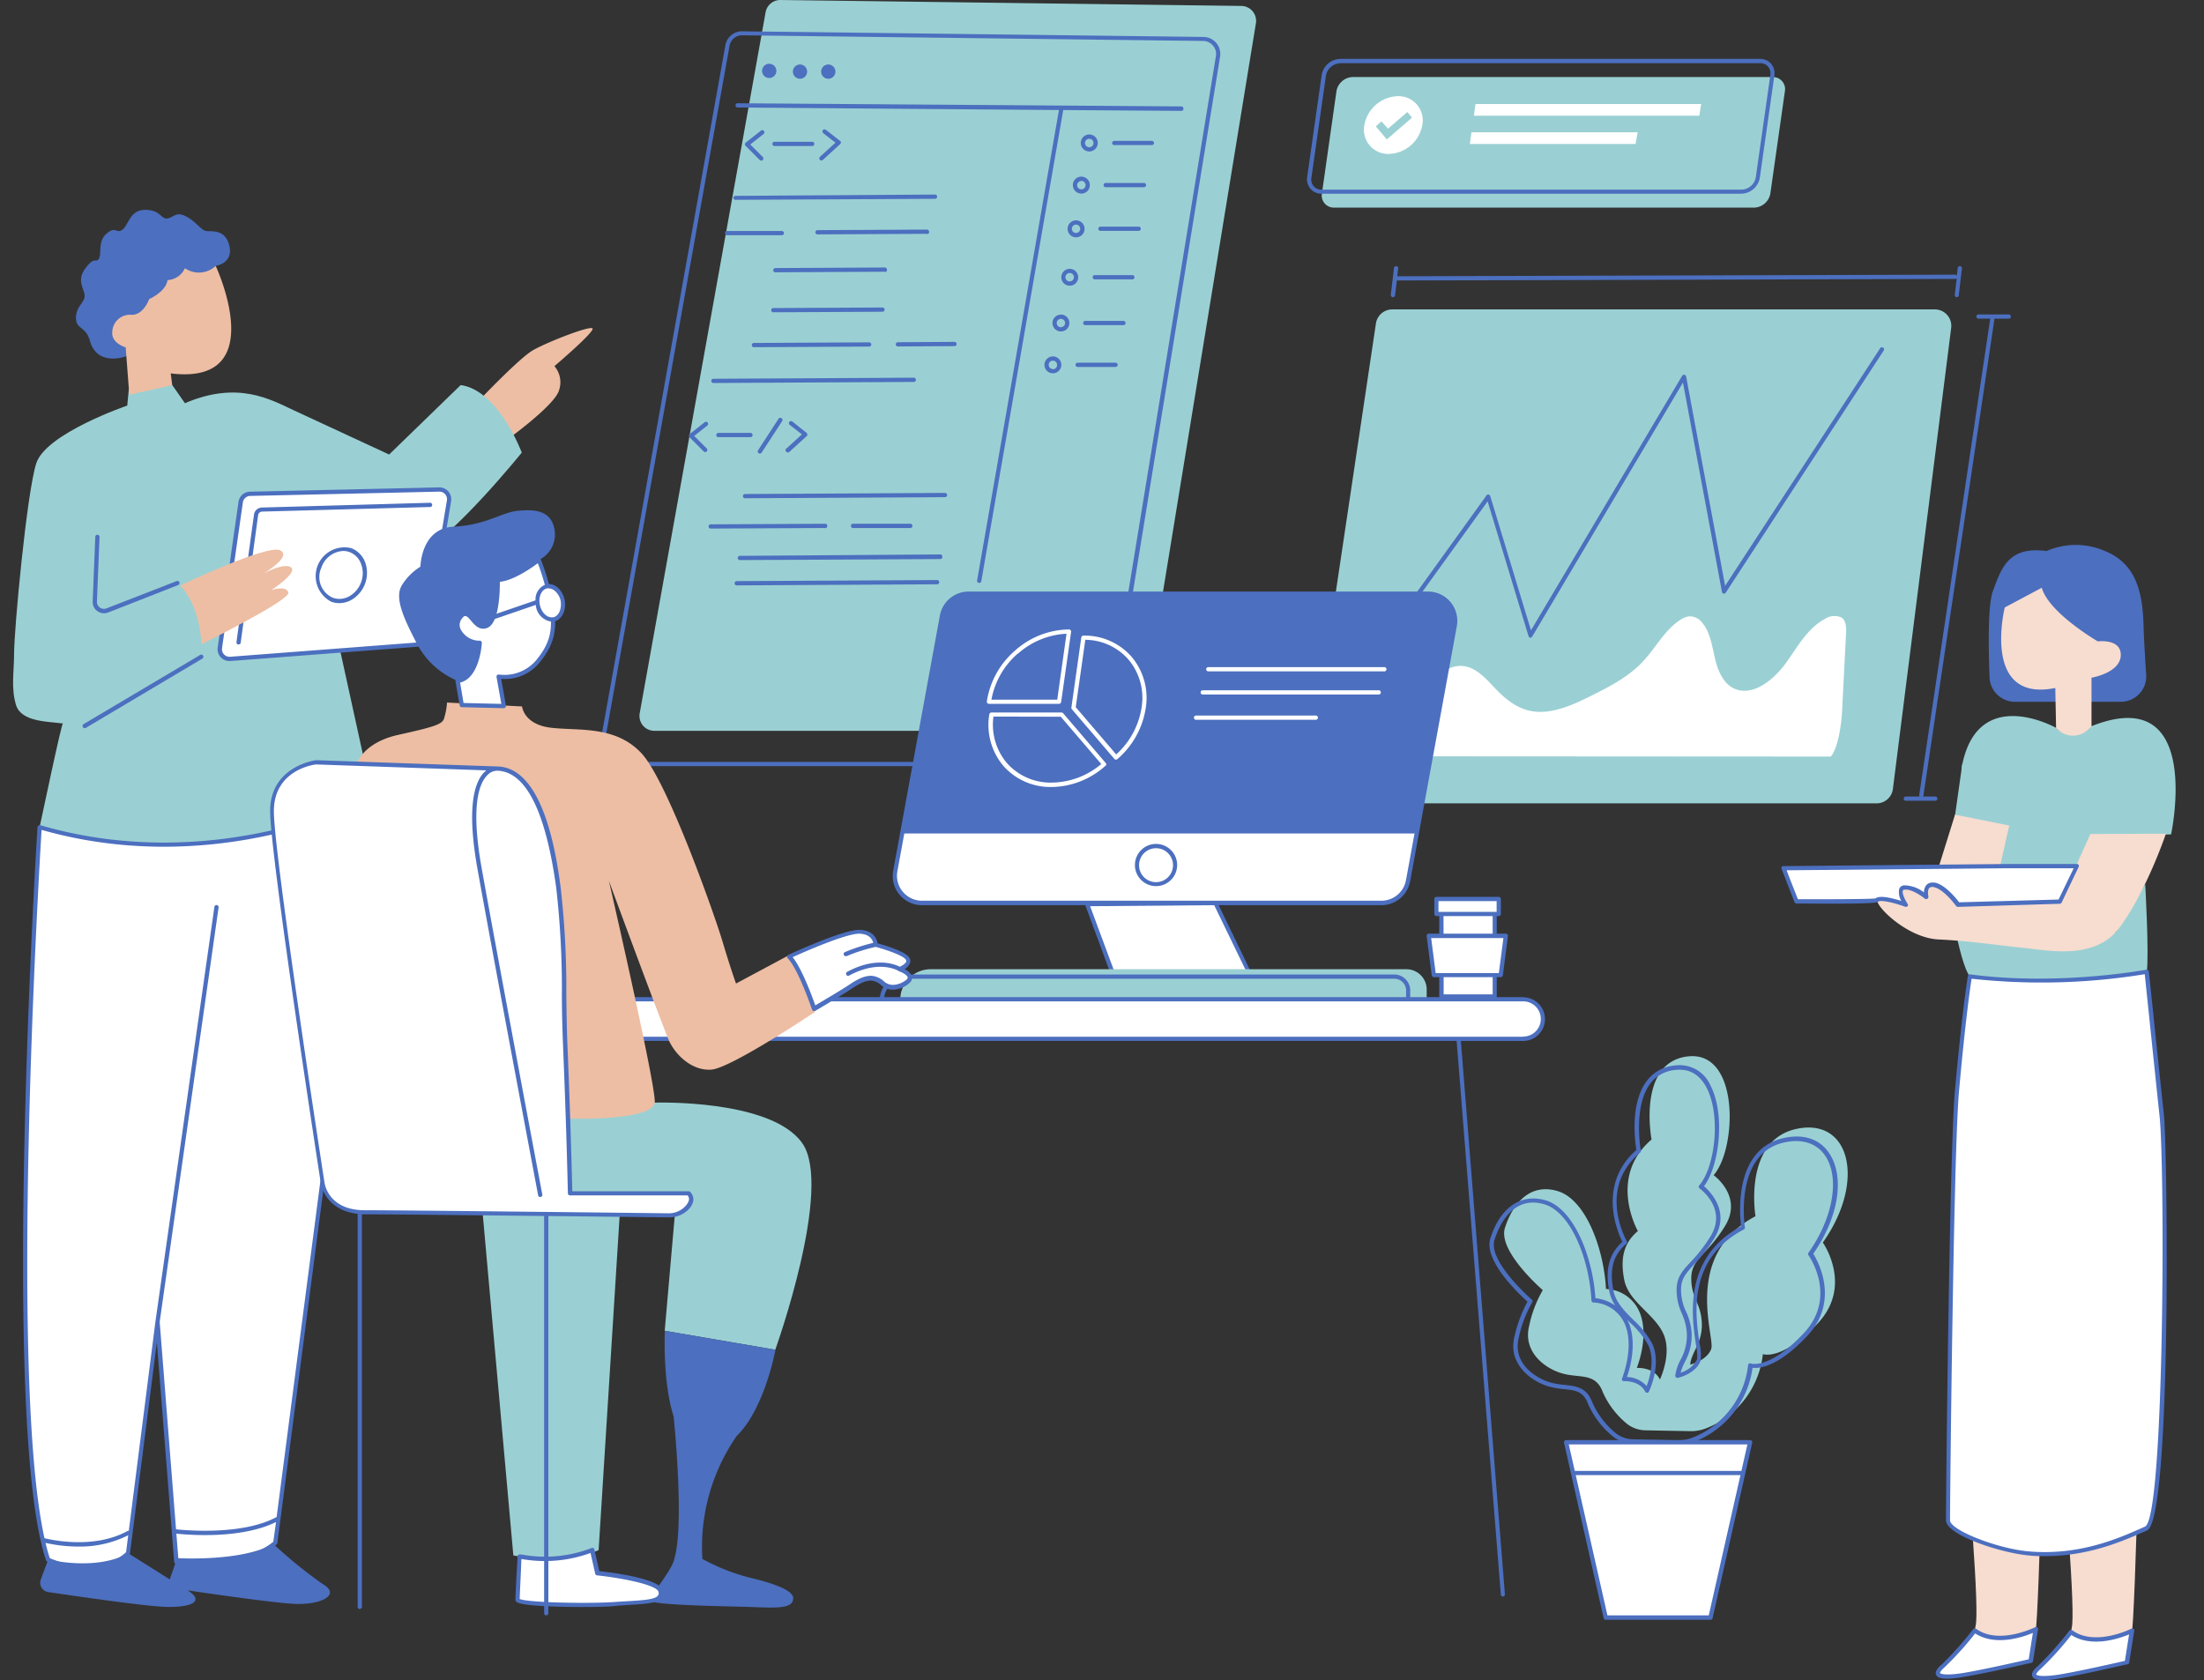 <?xml version="1.0" encoding="UTF-8" standalone="no"?><svg xmlns="http://www.w3.org/2000/svg" xmlns:xlink="http://www.w3.org/1999/xlink" fill="#4c6fbf" height="297" preserveAspectRatio="xMidYMid meet" version="1" viewBox="-2.3 -0.0 389.5 297.0" width="389.5" zoomAndPan="magnify"><rect x="-2.3" y="-0.0" width="389.5" height="297.0" fill="#333333" stroke="none"/><g data-name="Layer 2"><g id="change1_1"><path d="M358.42,220.35c1.27,13.74-.52,66.8-.95,67.62s-1.7,2.35-4.79,3-6.57-1-5.85-3.58-1.19-26-2.33-36.56.92-31.94.92-31.94C355.83,216.87,358.42,220.35,358.42,220.35Zm4-1.16s-2.06,21.38-.92,31.93,3,34,2.33,36.57,2.76,4.26,5.85,3.57,4.36-2.21,4.79-3,2.22-53.88.95-67.62C375.42,220.61,372.83,217.13,362.42,219.19Z" fill="#f7dcd0"/></g><g id="change2_1"><path d="M353.79,124.05a4.5,4.5,0,0,1-4.49-4.34c-.22-5.81-.27-12.87.58-15.2,1.54-4.18,2.79-8,9.49-7.11a12.92,12.92,0,0,1,10.33,0c5.86,2.37,6.69,7.95,6.83,13.53.05,1.94.24,5.07.45,8.32a4.49,4.49,0,0,1-4.48,4.8Z" fill="inherit"/></g><g id="change3_1"><path d="M344.49 135.03L341.51 156.05 356.49 155.31 357.05 141.35 344.49 135.03z" fill="#9ad0d3"/></g><g id="change3_2"><path d="M313.13,16.16l-2.56,18a3,3,0,0,1-2.87,2.54H233.47a2.14,2.14,0,0,1-2.15-2.54l2.56-18a3,3,0,0,1,2.88-2.54H311A2.14,2.14,0,0,1,313.13,16.16Z" fill="#9ad0d3"/></g><g id="change3_3"><path d="M329.34,142H231.56a2.9,2.9,0,0,1-2.87-3.33l12.17-81.5a2.92,2.92,0,0,1,2.87-2.48h95.91a2.91,2.91,0,0,1,2.88,3.27l-10.3,81.5A2.9,2.9,0,0,1,329.34,142Z" fill="#9ad0d3"/></g><g id="change2_2"><path d="M268.14,112.72h0a.38.38,0,0,1-.31-.27l-7.23-23.83-17,23.57a.37.37,0,0,1-.53.08.38.38,0,0,1-.08-.52L260.4,87.57a.34.34,0,0,1,.36-.15.37.37,0,0,1,.3.26l7.2,23.74,26.72-45a.38.38,0,0,1,.39-.17.36.36,0,0,1,.31.3l6.89,37,27.4-42a.38.38,0,0,1,.52-.11.38.38,0,0,1,.11.52l-27.91,42.79a.38.38,0,0,1-.39.17.37.37,0,0,1-.29-.3l-6.89-37-26.65,44.91A.39.39,0,0,1,268.14,112.72Z" fill="inherit"/></g><g id="change4_1"><path d="M238.69,133.68c3.62-4.07,7.64-9.3,11.65-13,1.41-1.31,3-2.66,4.82-2.93,2.56-.37,4.51,1.52,6.12,3.24,1.92,2.06,4.06,4.14,7,4.69,3.59.68,7.49-1.1,11-2.88,3.08-1.55,6.23-3.21,8.63-5.73s3.87-5.6,6.66-7.45a3.77,3.77,0,0,1,1.59-.67,2.76,2.76,0,0,1,2.37,1.13c1.49,1.78,1.75,4.32,2.33,6.64s1.75,4.72,4.12,5.27c3.08.71,6.37-2.06,8.39-4.87s3.77-6.09,6.83-7.71a3,3,0,0,1,2.91-.27c.87.57.89,1.83.83,2.93q-.36,6.82-.7,13.66c-.1,1.89-.62,6.43-2,8Z" fill="#ffffff"/></g><g id="change3_4"><path d="M288.45,252.82a5.43,5.43,0,0,1-3.6-1.47,15.09,15.09,0,0,1-3.89-5.26c-1.3-3.54-4.09-2.42-7.26-3.35s-6.88-3.91-5.76-8.37a20.74,20.74,0,0,1,2.41-6.33s-8-6.88-6.69-11,4.28-8,9.3-6.51,8.18,10.24,8.56,17.31a6.68,6.68,0,0,1,6,4.27c1.67,4.28-.56,9.68-.56,9.68s3-.19,4.09,2.05c0,0,2.24-4.66.56-8.19s-6.14-5.58-6.88-9.49,0-6.51,2.42-8.56c0,0-5.4-9.49,2.42-16.18,0,0-2.61-13.77,6.51-14.7s8.56,16.37,4.46,21c0,0,5.21,3.72,2.05,8.93s-6,5.77-6,9.3,1.67,4.28,1.86,7.82-1.86,5.21-2.05,7.44c0,0,3-.74,3.72-2.79s-5.21-16.56,7.82-23.44c0,0-2.24-13.4,7.25-15.44s12.28,9.3,4.65,20.09c0,0,5.4,7.63-.93,14.32s-9.67,5.4-9.67,5.4a15.89,15.89,0,0,1-9.91,13.07,7.45,7.45,0,0,1-3,.55Z" fill="#9ad0d3"/></g><g id="change4_2"><path d="M212.52,159.6l7.62,15.81H195.59l-5.77-15.62Z" fill="#ffffff"/></g><g id="change2_3"><path d="M220.14,175.79H195.59a.39.39,0,0,1-.36-.25l-5.76-15.62a.36.36,0,0,1,0-.35.37.37,0,0,1,.31-.16l22.69-.19h0a.37.37,0,0,1,.33.22l7.63,15.81a.36.36,0,0,1,0,.36A.38.38,0,0,1,220.14,175.79ZM195.85,175h23.7L212.28,160l-21.93.18Z" fill="inherit"/></g><g id="change3_5"><path d="M248.69,177.83H157.94a1.14,1.14,0,0,1-1.14-1.14h0a5.37,5.37,0,0,1,5.37-5.37h84.07a3.59,3.59,0,0,1,3.59,3.59v1.78A1.14,1.14,0,0,1,248.69,177.83Z" fill="#9ad0d3"/></g><g id="change2_4"><path d="M244.11,172.25H157.77a4.61,4.61,0,0,0-4.61,4.6v2.28a.38.38,0,0,0,.38.38h93a.38.38,0,0,0,.38-.38v-4.06A2.83,2.83,0,0,0,244.11,172.25Zm2.08,6.51H153.91v-1.91a3.86,3.86,0,0,1,3.86-3.85h86.34a2.08,2.08,0,0,1,2.08,2.07Z" fill="inherit"/></g><g id="change4_3"><path d="M266.89,183.6H99.35v-7H266.89a3.49,3.49,0,0,1,3.49,3.49h0A3.49,3.49,0,0,1,266.89,183.6Z" fill="#ffffff"/></g><g id="change3_6"><path d="M107.21,214.85,103.49,274c-6.88,2.79-15.07.93-15.07.93L83,214.48ZM95.68,196.72,94,212.34h23.17l-2,22.89,19.54,3.35s10.32-28.75,4.74-36.56-26.09-7.12-26.09-7.12C106.56,198.39,95.68,196.72,95.68,196.72Z" fill="#9ad0d3"/></g><g id="change2_5"><path d="M137.87,282.39c.16,2.11-3.22,1.8-7.88,1.65s-17.65-.3-17.55-1.22c.07-.61,4.11-5.33,4.45-7.36h0c1.66-5.74.17-21.95-.14-25.09-2-6.2-1.55-15.14-1.55-15.14l19.54,3.35s-1.89,10.42-6.84,15.23a34.4,34.4,0,0,0-6.07,21.76l.91.47a35.88,35.88,0,0,0,8.19,3C134,279.81,137.75,281,137.87,282.39Z" fill="inherit"/></g><g id="change3_7"><path d="M197,129.18H113.34a2.63,2.63,0,0,1-2.59-3.1L133,2.17A2.63,2.63,0,0,1,135.59,0l81.49,1.05a2.64,2.64,0,0,1,2.57,3.06L199.57,127A2.63,2.63,0,0,1,197,129.18Z" fill="#9ad0d3"/></g><g id="change2_6"><path d="M266.89,176.25H99.35a.38.38,0,0,0-.38.37v7a.37.37,0,0,0,.38.37H255.12v0l7.81,97.86a.38.38,0,0,0,.38.35h0a.38.38,0,0,0,.34-.41L255.87,184h11a3.86,3.86,0,0,0,0-7.72Zm0,7H99.72V177H266.89a3.11,3.11,0,0,1,0,6.22Z" fill="inherit"/></g><g id="change2_7"><path d="M212.66,7.61a3,3,0,0,0-2.27-1.08l-81.5-1h0a3,3,0,0,0-3,2.47L103.68,131.87a3,3,0,0,0,3,3.55h83.64a3,3,0,0,0,3-2.53L213.32,10A3,3,0,0,0,212.66,7.61Zm-.08,2.3L192.51,132.77a2.26,2.26,0,0,1-2.23,1.9H106.64a2.26,2.26,0,0,1-2.22-2.66L126.63,8.1a2.25,2.25,0,0,1,2.22-1.86h0l81.5,1a2.27,2.27,0,0,1,1.7.81A2.23,2.23,0,0,1,212.58,9.91Zm-5.74,9.32a.36.36,0,0,1-.37.37h0l-20.87-.15-14.48,83.28a.37.37,0,0,1-.37.31h-.07a.38.38,0,0,1-.3-.44l14.46-83.15L128.05,19a.36.36,0,0,1-.37-.37.37.37,0,0,1,.37-.38h0l78.42.56A.37.37,0,0,1,206.84,19.23Zm-74.46-6.7a1.26,1.26,0,1,1,1.25,1.26A1.26,1.26,0,0,1,132.38,12.53Zm5.44.14a1.26,1.26,0,1,1,1.25,1.25A1.26,1.26,0,0,1,137.82,12.67Zm5,0a1.26,1.26,0,1,1,1.26,1.25A1.26,1.26,0,0,1,142.82,12.67Zm47.37,14.1a1.5,1.5,0,1,0-1.49-1.5A1.5,1.5,0,0,0,190.19,26.77Zm0-2.24a.75.75,0,1,1-.74.74A.74.74,0,0,1,190.19,24.53Zm11.45.74a.38.38,0,0,1-.38.38h-6.7a.38.38,0,0,1,0-.75h6.7A.38.38,0,0,1,201.64,25.27ZM187.3,32.72a1.5,1.5,0,1,0,1.49-1.5A1.49,1.49,0,0,0,187.3,32.72Zm1.49-.75a.75.75,0,1,1-.74.75A.76.76,0,0,1,188.79,32Zm11.45.75a.38.38,0,0,1-.37.37h-6.7a.38.38,0,1,1,0-.75h6.7A.38.38,0,0,1,200.24,32.72Zm-13.87,7.72a1.5,1.5,0,1,0,1.5-1.49A1.5,1.5,0,0,0,186.37,40.44Zm1.5-.74a.74.74,0,1,1-.75.74A.74.74,0,0,1,187.87,39.7Zm11.44.74a.38.38,0,0,1-.38.37h-6.69a.38.38,0,1,1,0-.75h6.69A.38.38,0,0,1,199.31,40.44ZM188.24,49a1.49,1.49,0,1,0-1.49,1.5A1.49,1.49,0,0,0,188.24,49Zm-1.49.75a.75.75,0,1,1,.74-.75A.75.75,0,0,1,186.75,49.74ZM198.19,49a.37.37,0,0,1-.37.38h-6.7a.38.38,0,0,1,0-.75h6.7A.37.37,0,0,1,198.19,49Zm-13,6.61a1.49,1.49,0,1,0,1.49,1.49A1.49,1.49,0,0,0,185.17,55.6Zm0,2.23a.74.74,0,1,1,.74-.74A.74.74,0,0,1,185.17,57.83Zm11.44-.74a.38.38,0,0,1-.37.37h-6.7a.38.38,0,1,1,0-.75h6.7A.38.38,0,0,1,196.61,57.09ZM183.77,63a1.49,1.49,0,1,0,1.49,1.49A1.49,1.49,0,0,0,183.77,63Zm0,2.23a.74.74,0,1,1,.74-.74A.74.74,0,0,1,183.77,65.27Zm11.45-.74a.37.37,0,0,1-.38.37h-6.7a.37.37,0,0,1-.37-.37.38.38,0,0,1,.37-.38h6.7A.38.38,0,0,1,195.22,64.53ZM127.3,35a.38.38,0,0,1,.38-.38L163,34.39h0a.38.38,0,0,1,0,.75l-35.35.18h0A.37.37,0,0,1,127.3,35Zm36.94,63.44a.38.38,0,0,1-.37.38L128.52,99h0a.38.38,0,1,1,0-.75L163.86,98h0A.37.37,0,0,1,164.24,98.39Zm-.56,4.46a.37.37,0,0,1-.37.38l-35.35.19h0a.38.38,0,1,1,0-.75l35.34-.19h0A.38.38,0,0,1,163.68,102.85ZM123.4,67.32a.37.37,0,0,1,.37-.37l35.35-.19h0a.38.38,0,1,1,0,.75l-35.35.19h0A.38.38,0,0,1,123.4,67.32ZM165.08,87.5a.38.38,0,0,1-.38.38l-35.34.19h0a.38.38,0,0,1-.37-.38.37.37,0,0,1,.37-.37l35.35-.19h0A.38.38,0,0,1,165.08,87.5Zm1.67-26.69a.37.37,0,0,1-.37.37l-10,.06h0a.39.39,0,0,1-.38-.38.38.38,0,0,1,.38-.37l10-.06h0A.38.38,0,0,1,166.75,60.81Zm-15.44-.3a.38.38,0,0,1,.37.38.37.37,0,0,1-.37.37L131,61.37h0a.38.38,0,1,1,0-.75l20.28-.11Zm-2.79,32.82a.38.38,0,1,1,0-.75l10.05,0h0a.37.37,0,0,1,.38.37.38.38,0,0,1-.38.38l-10,0Zm-5,0-20.28.1h0a.38.38,0,0,1,0-.75l20.28-.1a.35.35,0,0,1,.38.37A.38.38,0,0,1,143.5,93.36Zm18-52-19.35.1h0a.38.38,0,0,1-.38-.37.39.39,0,0,1,.38-.38l19.35-.1c.18,0,.37.17.37.38A.37.37,0,0,1,161.54,41.39Zm-7.44,6.7-19.35.1h0a.37.37,0,0,1-.38-.37.38.38,0,0,1,.38-.38l19.35-.1a.4.4,0,0,1,.37.37A.37.37,0,0,1,154.1,48.09Zm-.37,7.07-19.35.1h0a.37.37,0,0,1-.37-.37.38.38,0,0,1,.37-.38l19.35-.1h0a.38.38,0,0,1,0,.75ZM125.82,41.21a.37.37,0,0,1,.37-.38l9.67,0h0a.37.37,0,0,1,.38.37.38.38,0,0,1-.37.38l-9.68,0h0A.37.37,0,0,1,125.82,41.21Zm8.74-15.4a.38.38,0,0,1-.37-.37.37.37,0,0,1,.37-.38l6.67,0a.36.36,0,0,1,.38.37.38.38,0,0,1-.37.38l-6.67,0Zm-1.95-2.1-2.32,1.83,2.21,2.21a.37.37,0,0,1,0,.53.34.34,0,0,1-.26.11.35.35,0,0,1-.27-.11l-2.51-2.51a.34.34,0,0,1-.11-.29.42.42,0,0,1,.14-.27l2.65-2.09a.38.38,0,1,1,.47.59Zm10,4,2.74-2.49-2.16-1.68a.39.39,0,0,1-.07-.53.38.38,0,0,1,.53-.06l2.51,1.95a.39.39,0,0,1,.15.28.36.36,0,0,1-.13.29l-3.07,2.8a.38.38,0,0,1-.25.09.39.39,0,0,1-.28-.12A.38.38,0,0,1,142.59,27.74ZM130.33,76.52a.38.38,0,0,1,.37.37.37.37,0,0,1-.37.38l-5.67,0h0a.37.37,0,0,1-.38-.37.38.38,0,0,1,.37-.38l5.67,0Zm-7.73,2.75a.39.39,0,0,1,0,.53.39.39,0,0,1-.54,0l-2.51-2.52a.41.41,0,0,1-.11-.28.39.39,0,0,1,.15-.28l2.65-2.09a.37.37,0,0,1,.52.06.38.38,0,0,1-.06.53l-2.32,1.83Zm14.09,0,2.73-2.49-2.16-1.68a.37.37,0,0,1-.06-.52.37.37,0,0,1,.53-.07l2.51,2a.38.38,0,0,1,.14.28.37.37,0,0,1-.12.3l-3.07,2.79a.39.39,0,0,1-.25.1.39.39,0,0,1-.28-.13A.37.37,0,0,1,136.69,79.25Zm-.88-5.34a.37.37,0,0,1,.11.52L132.3,80a.4.4,0,0,1-.32.17.37.37,0,0,1-.31-.58L135.3,74A.37.37,0,0,1,135.81,73.91Z" fill="inherit"/></g><g id="change5_1"><path d="M82.56,70.58s6.89-7.26,9.31-8.66,9.76-4.27,10.51-3.9-6.7,6.7-6.7,6.7a4.36,4.36,0,0,1,.84,4.18c-.65,2.79-10,9.4-10,9.4Z" fill="#edbea4"/></g><g id="change3_8"><path d="M28.14,68.06l2.24,3.21c9.35-4,15.07-.69,19.25,1.26l16.84,7.81L79.12,68.06C85.82,69,89.91,80,89.91,80s-12,14.89-18.37,18S53,93,53,93l10.51,48S48.56,148.72,35,150.67,4.7,146.2,4.7,146.2c.39-1.73,3.86-18.36,4.12-18.32-2.58-.35-7.38-.25-8.29-3.27s-.34-5.9-.34-9.06c0-4.33,2.23-28.32,3.91-33.63S20.19,71.69,20.19,71.69l.28-2.93Z" fill="#9ad0d3"/></g><g id="change4_4"><path d="M71.46,113.93l-33.1,2.53a1.71,1.71,0,0,1-1.82-1.95l3.68-25.75a1.71,1.71,0,0,1,1.65-1.47l33.46-.76a1.72,1.72,0,0,1,1.73,2l-4,24A1.7,1.7,0,0,1,71.46,113.93Z" fill="#ffffff"/></g><g id="change2_8"><path d="M38.23,116.84a2.08,2.08,0,0,1-2.06-2.38L39.85,88.7a2.08,2.08,0,0,1,2-1.79l33.46-.76a2.09,2.09,0,0,1,1.63.72,2.14,2.14,0,0,1,.48,1.72l-4,24a2.09,2.09,0,0,1-1.9,1.73h0l-33.1,2.52ZM75.37,86.9h0l-33.46.76a1.34,1.34,0,0,0-1.29,1.15l-3.68,25.76a1.32,1.32,0,0,0,.35,1.1,1.34,1.34,0,0,0,1.07.42l33.1-2.53a1.33,1.33,0,0,0,1.22-1.11l4-24a1.35,1.35,0,0,0-.31-1.09A1.33,1.33,0,0,0,75.37,86.9Zm-3.91,27h0Zm-31.22-.33,3.08-22.52a.72.72,0,0,1,.69-.62l29.63-.81a.38.38,0,1,0,0-.75h0L44,89.71A1.45,1.45,0,0,0,42.58,91L39.49,113.5a.37.37,0,0,0,.32.42h.06A.38.38,0,0,0,40.24,113.6Z" fill="inherit"/></g><g id="change2_9"><path d="M57.66,106.61a4.09,4.09,0,0,1-1.42-.25,5.09,5.09,0,0,1,3.53-9.47,4.27,4.27,0,0,1,2.47,2.52,5.53,5.53,0,0,1-2.49,6.66A4.4,4.4,0,0,1,57.66,106.61Zm.69-9.22a4.28,4.28,0,0,0-3.85,2.93,4,4,0,0,0,2,5.33,3.49,3.49,0,0,0,2.9-.24,4.64,4.64,0,0,0,2.11-2.48h0a4.61,4.61,0,0,0,0-3.25,3.45,3.45,0,0,0-2-2.08A3.25,3.25,0,0,0,58.35,97.39Z" fill="inherit"/></g><g id="change5_2"><path d="M29.54,103.49s15.36-7.3,17.64-6.23-2.89,4.1-2.89,4.1,3.65-2,4.86-1.06-3.49,4-3.49,4,2.73-.91,3,.46-15.36,9.12-15.36,9.12S33.19,107.29,29.54,103.49Z" fill="#edbea4"/></g><g id="change2_10"><path d="M16.08,108.4a2,2,0,0,1-2-2.06l.46-11.5a.38.38,0,0,1,.75,0l-.46,11.5a1.24,1.24,0,0,0,1.68,1.2l12.41-4.83a.37.37,0,0,1,.48.21.38.38,0,0,1-.21.49L16.8,108.27A2,2,0,0,1,16.08,108.4Zm-3.23,20.27L33.5,116.39a.38.38,0,0,0-.38-.65L12.46,128a.38.38,0,0,0,.2.7A.45.45,0,0,0,12.85,128.67Z" fill="inherit"/></g><g id="change2_11"><path d="M19.91,63S15,64.86,13.63,60.39c-.69-2.79-2.51-2.09-2.51-4.19s1.54-2.65,1.54-3.9-1.54-2.65.14-4.89,1.81-.83,2.37-1.67-.28-3.07,1.39-4.47,1.68.14,2.79-.69,1.26-3.49,4-3.49,2.79,1.67,3.91,1.53,1.53-1.39,3.49-.28,2.51,2.52,3.62,2.52,3.35-.14,3.91,2.79S35.82,47,35.82,47l-4.47,8.8Z" fill="inherit"/></g><g id="change5_3"><path d="M35.82,47s9.91,21.21-7.95,19l.27,2.09-7.59,1.68-.64-8.37s-2.51-.7-2.37-2.65A3.13,3.13,0,0,1,21,55.65c2.09,0,3.07-2.79,3.07-2.79S27,51.6,27.31,49.51a3.58,3.58,0,0,0,3.07-2.1A4.34,4.34,0,0,0,35.82,47Z" fill="#edbea4"/></g><g id="change4_5"><path d="M63.49,141,46.38,272.72c-6.33,5.2-17.49,3.34-17.49,3.34l-3.35-42.41-5.21,40.93c-5.58,5.2-14.14,1.11-14.14,1.11C-2,251.13,4.7,146.2,4.7,146.2,36.7,155.51,63.49,141,63.49,141Z" fill="#ffffff"/></g><g id="change2_12"><path d="M50,283.51c-3.23-.11-13.67-1.59-19.21-2.41l.05,0c3.2,2,.55,3.07-3.91,2.93-3.55-.11-15.82-1.89-20.71-2.62a1.66,1.66,0,0,1-1.31-2.23l1.32-3.52s8.42,2.09,14.14-1.11c0,0,4,2.53,7.37,4.64a.58.58,0,0,1,0-.14L29,275.41s11.3.7,17-2.51A79.17,79.17,0,0,0,54.75,280C58,281.92,54.42,283.65,50,283.51Z" fill="inherit"/></g><g id="change4_6"><path d="M5.26,272.21s8.53,2.41,15.21-1.28" fill="#ffffff"/></g><g id="change4_7"><path d="M28.56,270.67s11.6,1.46,18.28-2.23" fill="#ffffff"/></g><g id="change2_13"><path d="M63.7,140.69a.35.35,0,0,0-.39,0c-.26.14-27,14.32-58.5,5.17a.37.37,0,0,0-.32.06.33.33,0,0,0-.16.28c-.07,1-6.61,105.29,1.51,129.63A.35.35,0,0,0,6,276a18.47,18.47,0,0,0,7.13,1.55,10.59,10.59,0,0,0,7.43-2.73.38.38,0,0,0,.11-.23l4.75-37.32,3.06,38.79a.37.37,0,0,0,.32.34c.46.08,11.4,1.83,17.79-3.43a.36.36,0,0,0,.13-.24L63.87,141A.38.38,0,0,0,63.7,140.69ZM6.5,275.42c-.27-.81-.52-1.72-.75-2.7a27,27,0,0,0,5.83.65,19,19,0,0,0,8.78-2l-.38,3C15,278.87,7.61,275.9,6.5,275.42Zm22.74.32-.37-4.65a50.25,50.25,0,0,0,5.08.25c3.78,0,8.76-.44,12.53-2.31L46,272.52C40.45,277,31,276,29.24,275.74Zm17.35-7.6c-6,3.29-16.24,2.35-17.78,2.18l-2.89-36.66L36.33,160.4a.37.37,0,1,0-.74-.11l-10.42,73.3h0l-4.71,37a.33.33,0,0,0-.17,0c-5.94,3.29-13.47,1.61-14.73,1.3C-.72,243.41,4.6,154,5.05,146.69c28.87,8.21,53.72-2.95,58-5Z" fill="inherit"/></g><g id="change5_4"><path d="M60.8,134.9s1.11-3.63,7.25-5,7.68-1.82,8.09-2.79a12.14,12.14,0,0,0,.56-2.93l13.26.69s.28,3.21,5.16,3.77,11.3-.42,15.91,4.47,13,28.74,14.37,33.35,2.37,7.39,2.37,7.39l9.63-5.16s4.6,7.25,4.33,10.18c0,0-14.8,9.91-18.28,10.19s-6.42-2.65-7.54-5.16-10.6-28.19-10.6-28.19,8.51,37,8.09,39.21-7,2.65-10.6,2.79-16.19-.14-16.19-.14Z" fill="#edbea4"/></g><g id="change4_8"><path d="M96.37,156.92c1.26,9.22.86,18.55,1.24,27.83q.54,13.09.86,26.2H119.4c.73.73.45,1.57-.1,2.28a4.33,4.33,0,0,1-3.49,1.61c-8.5-.1-47.41-.54-53.62-.54-7,0-7.53-5.31-7.53-5.31s-8.93-57.76-8.93-65.58,7.81-8.65,7.81-8.65l32.09,1.12C93.43,136.15,95.63,151.52,96.37,156.92Z" fill="#ffffff"/></g><g id="change2_14"><path d="M78.56,120.34a14.24,14.24,0,0,1-7.1-6.41c-2.48-4.75-4.15-8.38-2.66-10.61A10.27,10.27,0,0,1,72,100.16s.09-6.79,5.86-7.07,8.46-2.51,11.25-2.79,6.05-.28,6.61,3.44A5,5,0,0,1,92.89,99l-3.16,10.6-6.14,7.35-3.72,4.75Z" fill="inherit"/></g><g id="change4_9"><path d="M82.47,113.65c-2.79,0-5-2.8-3.35-4.66s2.23,2.42,4.47,1.68,2-8.19,2-8.19c2.79,0,7.26-3.53,7.26-3.53a40,40,0,0,1,2.23,7.81c.75,4.28.37,6.89-2.42,10.23a7.7,7.7,0,0,1-6.88,2.61l.93,5.21-7.44-.19-.75-4.28C82.1,120,82.47,113.65,82.47,113.65Z" fill="#ffffff"/></g><g id="change2_15"><path d="M86.75,125.18h0L79.3,125a.38.38,0,0,1-.36-.31l-.75-4.28a.38.38,0,0,1,.33-.44c2.71-.28,3.39-4.64,3.54-6a4.42,4.42,0,0,1-3.64-2.43,2.54,2.54,0,0,1,.42-2.83,1.35,1.35,0,0,1,1.12-.59c.62,0,1.06.53,1.53,1.09.69.82,1.2,1.33,2,1.07,1.43-.47,1.86-5,1.79-7.82a.38.38,0,0,1,.1-.27.39.39,0,0,1,.27-.11c2.63,0,7-3.42,7-3.46a.41.41,0,0,1,.32-.07.35.35,0,0,1,.25.22,40.64,40.64,0,0,1,2.26,7.9c.7,4,.51,6.92-2.5,10.53a7.94,7.94,0,0,1-6.71,2.8l.84,4.71a.35.35,0,0,1-.09.31A.34.34,0,0,1,86.75,125.18Zm-7.13-.92,6.68.16-.85-4.75a.41.41,0,0,1,.1-.34.4.4,0,0,1,.33-.1,7.35,7.35,0,0,0,6.53-2.48c2.85-3.41,3-6,2.34-9.92a40,40,0,0,0-2-7.28c-1.11.83-4.31,3.06-6.71,3.29,0,1.65-.1,7.45-2.31,8.18-1.32.45-2.16-.56-2.78-1.29-.34-.41-.7-.83-1-.83s-.33.11-.54.35a1.77,1.77,0,0,0-.29,2,3.74,3.74,0,0,0,3.36,2,.36.36,0,0,1,.27.12.35.35,0,0,1,.1.28c0,.26-.4,6.2-3.84,7Z" fill="inherit"/></g><g id="change4_10"><path d="M89.77,275.18A23.19,23.19,0,0,0,102.38,274h0l.93,4.09s10.6,1.12,11.16,3.16-3,1.86-7.63,2.24-17.67.18-17.67-.75.37-7.63.37-7.63Z" fill="#ffffff"/></g><g id="change2_16"><path d="M100.39,284.05c-5,0-10.68-.23-11.42-.91a.55.55,0,0,1-.18-.38c0-.93.36-7.37.38-7.65a.32.32,0,0,1,.14-.27.32.32,0,0,1,.3-.07l.23,0a22.81,22.81,0,0,0,12.4-1.14.34.34,0,0,1,.31,0,.35.35,0,0,1,.19.24l.87,3.84c2.3.25,10.65,1.31,11.22,3.4a1.44,1.44,0,0,1-.17,1.28c-.69,1-2.76,1.1-5.61,1.28l-2.18.15C105.59,284,103.11,284.05,100.39,284.05Zm-10.85-1.42c1.3.64,12.45.89,17.27.5L109,283c2.45-.15,4.56-.29,5-1a.72.72,0,0,0,.06-.65c-.34-1.24-6.54-2.43-10.84-2.89a.37.37,0,0,1-.33-.29l-.83-3.67a23.54,23.54,0,0,1-12.22,1.06C89.81,277,89.57,281.54,89.54,282.63Z" fill="inherit"/></g><g id="change2_17"><path d="M119.67,210.68a.39.39,0,0,0-.27-.11H98.84c-.2-8.22-.48-16.68-.86-25.84-.12-3-.16-6-.2-8.89a157.41,157.41,0,0,0-1-19c-.71-5.21-2.87-21-11.06-21.36h-.13l-32-1.11c-.08,0-8.15,1-8.15,9,0,7.76,8.57,63.28,8.93,65.62,0,.06.6,4.91,6.54,5.56v69.47a.37.37,0,0,0,.37.38.38.38,0,0,0,.38-.38V214.64c.2,0,.4,0,.62,0,3.62,0,18.3.15,31.58.3l0,70.21a.37.37,0,0,0,.37.38.38.38,0,0,0,.38-.38l0-70.21,21.28.24h.06a4.71,4.71,0,0,0,3.74-1.75C120.68,212.06,120.1,211.12,119.67,210.68ZM119,213a4,4,0,0,1-3.19,1.46c-7.85-.09-47.34-.54-53.62-.54-6.54,0-7.14-4.76-7.16-5-.09-.58-8.93-57.83-8.93-65.53,0-7.37,7.18-8.24,7.43-8.27l30.13,1.05a4,4,0,0,0-.45.4c-1.61,1.69-3.11,6-1.11,17.12,3.31,18.4,10.63,57.2,10.7,57.59a.37.37,0,0,0,.37.3h.07a.38.38,0,0,0,.3-.44c-.08-.39-7.39-39.19-10.7-57.58-1.93-10.73-.59-14.87.89-16.44a2.46,2.46,0,0,1,1.76-.89h.13c5,.18,8.52,7.15,10.38,20.72a157.63,157.63,0,0,1,1,18.88c0,2.92.08,5.94.2,8.91.38,9.3.67,17.86.86,26.2a.38.38,0,0,0,.38.36h20.77C119.5,211.64,119.67,212.14,119,213Z" fill="inherit"/></g><g id="change4_11"><path d="M137.19,169.09s9.7-4.54,12.49-4.4,2.79,2.3,2.79,2.3,4.74,1.26,5.58,2.38-1.39,1.95-1.39,1.95,2.51.84,1.67,2a4.28,4.28,0,0,1-2.33,1.17c-1.87.45-2.52-1.44-4.18-1.54s-3.12,1.06-4.37,1.86c-1.93,1.23-3.9,2.37-5.86,3.54C141.59,178.3,139.14,171,137.19,169.09Z" fill="#ffffff"/></g><g id="change4_12"><path d="M156.83,171.39s-3.52-2.34-9.24.73" fill="#ffffff"/></g><g id="change4_13"><path d="M147.17,168.67a29.84,29.84,0,0,1,5.3-1.68" fill="#ffffff"/></g><g id="change4_14"><path d="M241.82,159.6H160.64a4.79,4.79,0,0,1-4.72-5.66l8.25-45.11a4.8,4.8,0,0,1,4.72-3.93h81.18a4.8,4.8,0,0,1,4.72,5.66l-8.25,45.11A4.8,4.8,0,0,1,241.82,159.6Z" fill="#ffffff"/></g><g id="change2_18"><path d="M241.82,160H160.64a5.16,5.16,0,0,1-5.09-6.1l8.25-45.1a5.17,5.17,0,0,1,5.09-4.24h81.18a5.18,5.18,0,0,1,5.09,6.1l-8.25,45.1A5.17,5.17,0,0,1,241.82,160Zm-72.93-54.69a4.41,4.41,0,0,0-4.35,3.62L156.29,154a4.42,4.42,0,0,0,4.35,5.21h81.18a4.42,4.42,0,0,0,4.35-3.62l8.25-45.11a4.42,4.42,0,0,0-4.35-5.21Z" fill="inherit"/></g><g id="change2_19"><path d="M157.13,147.32l7-38.49a4.8,4.8,0,0,1,4.72-3.93h81.18a4.8,4.8,0,0,1,4.72,5.66l-6.73,36.76Z" fill="inherit"/></g><g id="change4_15"><path d="M205.35,152.9a3.35,3.35,0,1,1-3.35-3.35A3.35,3.35,0,0,1,205.35,152.9Z" fill="#ffffff"/></g><g id="change2_20"><path d="M202,156.63a3.73,3.73,0,1,1,3.73-3.73A3.73,3.73,0,0,1,202,156.63Zm0-6.7a3,3,0,1,0,3,3A3,3,0,0,0,202,149.93Z" fill="inherit"/></g><g id="change4_16"><path d="M261.83,176.13h-9.41V160.69h9.41Z" fill="#ffffff"/></g><g id="change2_21"><path d="M261.83,176.51h-9.41a.38.38,0,0,1-.37-.38V160.69a.38.38,0,0,1,.37-.37h9.41a.38.38,0,0,1,.38.37v15.44A.38.38,0,0,1,261.83,176.51Zm-9-.75h8.66V161.07H252.8Z" fill="inherit"/></g><g id="change4_17"><path d="M262.91,172.35H251.1l-.91-6.94h13.63Z" fill="#ffffff"/></g><g id="change2_22"><path d="M262.91,172.72H251.1a.39.39,0,0,1-.38-.32l-.9-6.94a.4.4,0,0,1,.09-.3.37.37,0,0,1,.28-.13h13.63a.37.37,0,0,1,.28.13.4.4,0,0,1,.09.3l-.9,6.94A.39.39,0,0,1,262.91,172.72ZM251.42,172h11.16l.81-6.19H250.62Z" fill="inherit"/></g><g id="change4_18"><path d="M262.56,161.55h-11V158.9h11Z" fill="#ffffff"/></g><g id="change2_23"><path d="M262.56,161.93h-11a.38.38,0,0,1-.38-.38V158.9a.37.37,0,0,1,.38-.37h11a.37.37,0,0,1,.38.37v2.65A.38.38,0,0,1,262.56,161.93Zm-10.65-.75h10.28v-1.9H251.91Z" fill="inherit"/></g><g id="change2_24"><path d="M294.29,255.34h-.57l-7.51-.18h0a5.82,5.82,0,0,1-3.85-1.57,15.51,15.51,0,0,1-4-5.41c-.83-2.28-2.28-2.43-4.27-2.64a14.92,14.92,0,0,1-2.74-.48c-3.08-.91-7.23-4-6-8.82a23.74,23.74,0,0,1,2.29-6.16c-1.37-1.23-7.81-7.25-6.56-11.17,1.75-5.52,5.4-8,9.76-6.75,4.95,1.46,8.33,9.88,8.81,17.31a7.49,7.49,0,0,1,3.51,1.31,7.15,7.15,0,0,1-1.07-2.57c-.75-3.9,0-6.6,2.32-8.71-.81-1.62-4.51-10.08,2.48-16.24-.22-1.32-1.18-8.17,1.8-12.15a6.92,6.92,0,0,1,5.08-2.78A5.93,5.93,0,0,1,300,191.9c2.63,5.1,1.55,14.23-1.16,17.76,1.11,1,4.67,4.52,1.84,9.18a28,28,0,0,1-3.61,4.67c-1.43,1.57-2.29,2.51-2.29,4.44a8.85,8.85,0,0,0,.88,3.87,10.8,10.8,0,0,1,1,3.92,9.78,9.78,0,0,1-1.21,5,10,10,0,0,0-.75,1.9,4.79,4.79,0,0,0,2.91-2.37,9.73,9.73,0,0,0-.21-2.66c-.73-5-2.25-15.3,8-20.86-.25-1.94-1.38-13.67,7.59-15.61,3.51-.76,6.36.22,8,2.74,2.77,4.2,1.63,11.3-2.84,17.73.84,1.34,4.74,8.38-1.11,14.58-5.17,5.47-8.45,5.72-9.62,5.58a16.41,16.41,0,0,1-10.09,13A7.68,7.68,0,0,1,294.29,255.34Zm-8.06-.94,7.51.18h.37a7,7,0,0,0,2.84-.52,15.6,15.6,0,0,0,9.68-12.75.37.37,0,0,1,.17-.29.37.37,0,0,1,.34,0s3.24,1.08,9.27-5.3,1.11-13.55.89-13.85a.38.38,0,0,1,0-.43c4.34-6.14,5.57-13.17,3-17.09-1.49-2.25-4.06-3.11-7.24-2.42-9,1.94-7,14.88-7,15a.36.36,0,0,1-.19.39c-10,5.29-8.58,15-7.81,20.22a8.15,8.15,0,0,1,.17,3c-.8,2.21-3.85,3-4,3a.39.39,0,0,1-.34-.08.39.39,0,0,1-.13-.32,8.07,8.07,0,0,1,.91-2.73,8.94,8.94,0,0,0,1.14-4.66,10,10,0,0,0-.93-3.67A9.73,9.73,0,0,1,294,228c0-2.22,1-3.36,2.49-4.94a27.82,27.82,0,0,0,3.52-4.56c2.94-4.84-1.75-8.28-1.95-8.43a.39.39,0,0,1-.15-.26.38.38,0,0,1,.09-.29c2.74-3.12,3.89-12.21,1.31-17.23-1.22-2.35-3.06-3.43-5.46-3.17a6.2,6.2,0,0,0-4.55,2.47c-3,4.08-1.64,11.7-1.63,11.78a.38.38,0,0,1-.12.36C280,210.09,285,219,285.19,219.39a.37.37,0,0,1-.08.47c-2.33,2-3,4.42-2.29,8.2.39,2.1,1.93,3.64,3.55,5.26a16,16,0,0,1,3.3,4.14c1.73,3.66-.47,8.31-.56,8.51a.36.36,0,0,1-.33.21.32.32,0,0,1-.34-.2c-1-2-3.71-1.85-3.74-1.84a.39.39,0,0,1-.33-.16.38.38,0,0,1,0-.36c0-.05,2.16-5.31.56-9.39a6.35,6.35,0,0,0-5.61-4,.37.37,0,0,1-.37-.35c-.38-7.24-3.59-15.57-8.29-17-5.65-1.68-8.06,3.82-8.84,6.26-1.21,3.81,6.51,10.51,6.59,10.58a.38.38,0,0,1,.06.5,21,21,0,0,0-2.36,6.2c-1.16,4.64,3.09,7.21,5.51,7.92a13.77,13.77,0,0,0,2.6.45c2,.22,3.9.42,4.9,3.13a14.55,14.55,0,0,0,3.79,5.12,5.08,5.08,0,0,0,3.36,1.37Zm-1-11A4.84,4.84,0,0,1,288.7,245c.52-1.37,1.51-4.64.29-7.22a15.19,15.19,0,0,0-3.15-3.93l-.54-.54c.1.21.2.42.29.64C287,237.59,285.74,241.92,285.22,243.39Z" fill="inherit"/></g><g id="change4_19"><path d="M300,285.9H281.47l-7-31H307Z" fill="#ffffff"/></g><g id="change2_25"><path d="M307.28,254.69a.39.39,0,0,0-.3-.14H274.47a.37.37,0,0,0-.29.14.41.41,0,0,0-.08.32l7,31a.37.37,0,0,0,.36.3H300a.36.36,0,0,0,.36-.3l7-31A.41.41,0,0,0,307.28,254.69Zm-7.6,30.84H281.77l-5.6-24.79h29.11ZM305.45,260H276l-1.06-4.69h31.57Z" fill="inherit"/></g><g id="change4_20"><path d="M242.28,118.67h-31.1a.38.38,0,0,1,0-.75h31.1a.38.38,0,1,1,0,.75Zm-.55,3.72a.38.38,0,0,0-.38-.38h-31.1a.38.38,0,0,0-.37.38.37.37,0,0,0,.37.37h31.1A.37.37,0,0,0,241.73,122.39Zm-11.12,4.46a.38.38,0,0,0-.38-.37H209.14a.38.38,0,1,0,0,.75h21.09A.38.38,0,0,0,230.61,126.85Zm-35.43,7.32a14.89,14.89,0,0,0,5-9,11.26,11.26,0,0,0-2.52-9.1,11,11,0,0,0-8.5-3.72.38.38,0,0,0-.37.32l-1.75,12.4a.36.36,0,0,0,.09.3l7.5,8.77a.35.35,0,0,0,.26.13h0A.38.38,0,0,0,195.18,134.17Zm-5.68-21.08a10.25,10.25,0,0,1,7.6,3.46,10.5,10.5,0,0,1,2.34,8.54,14,14,0,0,1-4.48,8.26L187.81,125Zm-4.27,11,1.76-12.4a.41.41,0,0,0-.09-.3.39.39,0,0,0-.28-.13,14.53,14.53,0,0,0-9.52,3.72h0a14.79,14.79,0,0,0-5,9,.36.36,0,0,0,.09.3.37.37,0,0,0,.28.13l12.39,0h0A.38.38,0,0,0,185.23,124.05Zm-7.63-8.55h0a13.88,13.88,0,0,1,8.58-3.52l-1.64,11.65-11.63,0A14.11,14.11,0,0,1,177.6,115.5Zm15.49,19.83a.36.36,0,0,0,0-.52l-7.5-8.77a.41.41,0,0,0-.3-.14l-12.39,0h0a.4.4,0,0,0-.37.35,11.24,11.24,0,0,0,2.51,9.11,11.07,11.07,0,0,0,8.5,3.71A14.47,14.47,0,0,0,193.09,135.33Zm-7.92-8.68,7.15,8.36a13.74,13.74,0,0,1-8.74,3.28,10.29,10.29,0,0,1-7.93-3.45,10.49,10.49,0,0,1-2.38-8.22Z" fill="#ffffff"/></g><g id="change2_26"><path d="M244.55,49.58l-.31,2.62a.38.38,0,0,1-.37.33h-.05a.38.38,0,0,1-.33-.42l.56-4.74a.39.39,0,0,1,.42-.33.37.37,0,0,1,.32.42l-.16,1.37,98.58-.28h0a.38.38,0,0,1,.31.17l.16-1.35a.38.38,0,0,1,.41-.33.37.37,0,0,1,.33.42l-.56,4.74a.37.37,0,0,1-.37.33h0a.37.37,0,0,1-.33-.42l.34-2.91a.36.36,0,0,1-.25.1Zm108.17,6h-5.3a.38.38,0,1,0,0,.75h2l-12.55,84.22a.39.39,0,0,0,.05.24h-2.47a.38.38,0,0,0,0,.75h5.31a.38.38,0,0,0,0-.75h-2.22s.07-.08.07-.13l12.56-84.28s0,0,0-.05h2.58a.38.38,0,0,0,0-.75Z" fill="inherit"/></g><g id="change2_27"><path d="M305.46,34.24H231.24a2.49,2.49,0,0,1-1.94-.86,2.61,2.61,0,0,1-.59-2.11l2.56-18a3.42,3.42,0,0,1,3.25-2.86h0l74.23,0h0a2.53,2.53,0,0,1,1.94.85,2.59,2.59,0,0,1,.58,2.11l-2.56,18A3.4,3.4,0,0,1,305.46,34.24ZM234.52,11.19a2.63,2.63,0,0,0-2.5,2.22l-2.56,18a1.85,1.85,0,0,0,.4,1.51,1.79,1.79,0,0,0,1.38.6h74.22A2.63,2.63,0,0,0,308,31.28l2.56-18a1.87,1.87,0,0,0-.41-1.52,1.78,1.78,0,0,0-1.37-.59l-74.23,0Z" fill="inherit"/></g><g id="change4_21"><path d="M249.06,22.09a6.19,6.19,0,0,1-5.91,5.12,4.28,4.28,0,0,1-4.33-5.12A6.2,6.2,0,0,1,244.73,17,4.28,4.28,0,0,1,249.06,22.09Zm49.28-3.71H258.46l-.29,2.07H298Zm-11.22,5H257.75l-.29,2.07h29.28Z" fill="#ffffff"/></g><g id="change4_22"><path d="M357.47,288l-.89,5.61s-8.08,1.87-11.94,2.49-5.7.27-3.55-1.59a58.56,58.56,0,0,0,5.58-6.27C350.94,291.29,357.47,288,357.47,288Zm6.2.5a59.59,59.59,0,0,1-5.58,6.27c-2.15,1.85-.31,2.21,3.55,1.59s11.94-2.49,11.94-2.49l.89-5.61S367.94,291.55,363.67,288.47Z" fill="#ffffff"/></g><g id="change2_28"><path d="M341.81,296.73c-1.39,0-1.78-.33-1.94-.67-.3-.66.41-1.38,1-1.86a58.64,58.64,0,0,0,5.53-6.22.39.39,0,0,1,.52-.08c4,2.91,10.34-.23,10.41-.26a.37.37,0,0,1,.39,0,.38.38,0,0,1,.15.36l-.89,5.61a.37.37,0,0,1-.28.31c-.08,0-8.14,1.88-12,2.49A18.2,18.2,0,0,1,341.81,296.73Zm4.94-8a55.82,55.82,0,0,1-5.42,6c-.83.71-.78,1-.78,1s.37.55,4,0c3.42-.55,10.29-2.11,11.67-2.43l.74-4.67C355.24,289.35,350.37,291.05,346.75,288.72ZM358.81,297c-1.39,0-1.78-.34-1.94-.67-.3-.66.41-1.38,1-1.87a57.64,57.64,0,0,0,5.53-6.22.39.39,0,0,1,.52-.07c4,2.91,10.35-.23,10.41-.27a.37.37,0,0,1,.39,0,.38.38,0,0,1,.15.36l-.89,5.6a.35.35,0,0,1-.28.31c-.08,0-8.14,1.88-12,2.5A18.2,18.2,0,0,1,358.81,297Zm4.94-8a54.89,54.89,0,0,1-5.42,6c-.83.72-.78,1-.78,1s.37.55,4,0c3.43-.55,10.29-2.11,11.67-2.43l.74-4.67C372.24,289.61,367.37,291.31,363.75,289Z" fill="inherit"/></g><g id="change3_9"><path d="M341.88,156.42s2.28,16.19,4.51,16.61c1.81.33,13.54.27,18,.27s12.28,1.68,12.7-1.53-.28-15.49-.28-15.49l-5.23,8.58S363.65,156.14,341.88,156.42Z" fill="#9ad0d3"/></g><g id="change3_10"><path d="M361.05,128.65s-14.1-7.93-16.7,7.18l8,18.92,11.45.28,3.34-7.26,14.24-.28s5.86-27.07-14.1-19.12l-.46.41a4.31,4.31,0,0,1-5.56.08Z" fill="#9ad0d3"/></g><g id="change1_2"><path d="M358.53,103.89c1.26,4.46,9.91,9.48,9.91,9.48s4.19-.55,4.05,2.52-5.17,3.9-5.17,3.9v8.65l-.73.64a3.88,3.88,0,0,1-5,.08l-.53-.44-.14-7.11c-13.12,2.65-8.93-14.24-8.93-14.24Zm8.59,43.53-5.37,11.91-18,.62s-2.24-2.92-4.2-3.48-1.39,2.1-1.39,2.1-2.65-2.08-3.91-1.66.29,3.07.29,3.07-4.19-1.8-5-1,5.05,6.82,10.77,7.08,10.75,1.08,14.94,1.48,12.67,2.3,17-3.55c4.81-6.48,8.22-16.63,8.22-16.63Z" fill="#f7dcd0"/></g><g id="change4_23"><path d="M377.09,171.77s1.82,17.58,2.65,25.39,1.12,71.35-2.79,73-11.16,5.21-20.74,4.37c-5.11-.45-14.23-3.63-14.23-5.86,0-5.64.64-65.35,1.58-75.81,1.3-14.52,2.28-20.28,2.28-20.28A111.88,111.88,0,0,0,377.09,171.77Z" fill="#ffffff"/></g><g id="change2_29"><path d="M359.12,275.06c-1,0-1.94,0-2.94-.13-4.8-.42-14.58-3.57-14.58-6.23,0-4.91.63-65.23,1.58-75.85,1.29-14.36,2.28-20.25,2.29-20.31a.37.37,0,0,1,.42-.31c15.52,2.07,31-.8,31.13-.83a.41.41,0,0,1,.3.07.38.38,0,0,1,.14.26s1.82,17.58,2.66,25.39c.62,5.82,1.43,71.51-3,73.41l-.85.37C372.57,272.5,366.7,275.06,359.12,275.06Zm-13-102c-.23,1.46-1.11,7.52-2.22,19.89-.95,10.6-1.58,70.88-1.58,75.78,0,1.72,8.31,5,13.89,5.49,8.82.76,15.64-2.2,19.71-4l.85-.38c3.46-1.48,3.55-63.53,2.57-72.64-.76-7.11-2.33-22.33-2.61-25A113.79,113.79,0,0,1,346.15,173Z" fill="inherit"/></g><g id="change4_24"><path d="M97.11,106.11c.34,1.6-.36,3.12-1.56,3.38s-2.46-.84-2.81-2.45.35-3.12,1.56-3.37S96.76,104.5,97.11,106.11Z" fill="#ffffff"/></g><g id="change2_30"><path d="M97.47,106a3.9,3.9,0,0,0-1.2-2.13,2.35,2.35,0,0,0-2-.6,2.79,2.79,0,0,0-1.93,2.85l-8.93,3.07a.37.37,0,0,0-.23.48.38.38,0,0,0,.35.25l.12,0,8.75-3c0,.06,0,.13,0,.19a3.23,3.23,0,0,0,2.83,2.78,2.18,2.18,0,0,0,.43-.05C97,109.55,97.86,107.84,97.47,106Zm-2,3.09c-1,.21-2.06-.75-2.36-2.15s.27-2.72,1.27-2.94a1.27,1.27,0,0,1,.28,0,1.7,1.7,0,0,1,1.12.47,3.15,3.15,0,0,1,1,1.72C97,107.59,96.47,108.9,95.47,109.12Z" fill="inherit"/></g><g id="change2_31"><path d="M158.83,172.51a2.45,2.45,0,0,0-1.28-1.21,2.22,2.22,0,0,0,1-1.12,1.16,1.16,0,0,0-.22-1c-.8-1.07-4.47-2.15-5.54-2.44-.11-.67-.65-2.26-3.11-2.38-2.88-.11-12.27,4.24-12.67,4.43a.37.37,0,0,0-.1.6c1.86,1.87,4.28,9,4.3,9.07a.4.4,0,0,0,.23.23l.13,0a.45.45,0,0,0,.19,0l1.5-.89c1.44-.86,2.93-1.74,4.37-2.66l.44-.29c1.14-.74,2.44-1.59,3.7-1.51a3,3,0,0,1,1.6.75,3.05,3.05,0,0,0,2.69.79,4.52,4.52,0,0,0,2.55-1.31A1.07,1.07,0,0,0,158.83,172.51Zm-.8.54a4,4,0,0,1-2.12,1,2.38,2.38,0,0,1-2.08-.67,3.81,3.81,0,0,0-2-.89c-1.53-.1-3,.87-4.16,1.64l-.43.28c-1.43.91-2.92,1.79-4.35,2.64l-1.11.66c-.53-1.51-2.34-6.46-4-8.52,1.94-.89,9.54-4.24,11.85-4.15,1.8.09,2.27,1.09,2.39,1.62a32.27,32.27,0,0,0-5,1.63.37.37,0,0,0-.2.49.37.37,0,0,0,.35.23l.14,0a29.46,29.46,0,0,1,5.14-1.64c1.79.48,4.76,1.49,5.3,2.21a.43.43,0,0,1,.1.38c-.11.36-.73.74-1.14.92-1-.51-4.36-1.75-9.3.9a.38.38,0,0,0-.15.51.35.35,0,0,0,.33.2.34.34,0,0,0,.17-.05c4.72-2.53,7.83-1.3,8.65-.87a.32.32,0,0,0,.13.1l.22.08h0c.56.22,1.24.61,1.35,1A.34.34,0,0,1,158,173.05Z" fill="inherit"/></g><g id="change3_11"><path d="M242.78,24.64l-1.94-2.3,1-.88L243,22.74l3.42-2.94.81,1Z" fill="#9ad0d3"/></g><g id="change1_3"><path d="M352.78,145.92l-2.65,11.73-10.88-1L343.2,144Z" fill="#f7dcd0"/></g><g id="change4_25"><path d="M352.49,153.07h12.28l-3,6.28-18,.56s-2.23-3.12-4.18-3.49-1.4,2.09-1.4,2.09-2.32-1.9-3.91-1.67.28,3.07.28,3.07-4.37-1.63-5.21-.79c-.46.28-14.13.18-14.13.18s-1-2.51-2.29-5.86Z" fill="#ffffff"/></g><g id="change2_32"><path d="M334.53,160.28a.32.32,0,0,1-.13,0c-2-.74-4.41-1.28-4.81-.88s-8.12.34-14.41.3a.37.37,0,0,1-.34-.23s-1-2.56-2.29-5.88a.35.35,0,0,1,0-.34.37.37,0,0,1,.3-.16l39.59-.37h12.29a.34.34,0,0,1,.31.17.36.36,0,0,1,0,.36l-3,6.28a.39.39,0,0,1-.33.22l-18,.55a.39.39,0,0,1-.31-.15s-2.17-3-3.95-3.34a.85.85,0,0,0-.79.14c-.34.35-.23,1.22-.17,1.5a.37.37,0,0,1-.17.4.36.36,0,0,1-.44,0c-.61-.5-2.46-1.77-3.61-1.59-.22,0-.26.12-.28.16-.2.44.37,1.65.82,2.33a.37.37,0,0,1,0,.44A.39.39,0,0,1,334.53,160.28Zm4.65-4.27a2.42,2.42,0,0,1,.45,0c1.83.35,3.79,2.81,4.3,3.48L361.5,159l2.67-5.53H352.49l-39.05.36c.95,2.5,1.74,4.47,2,5.12,5,0,12.82,0,13.7-.15.82-.63,3.12,0,4.58.45a2.89,2.89,0,0,1-.37-2.17,1,1,0,0,1,.85-.59,5.81,5.81,0,0,1,3.51,1.25,2,2,0,0,1,.45-1.32A1.38,1.38,0,0,1,339.18,156Z" fill="inherit"/></g></g></svg>